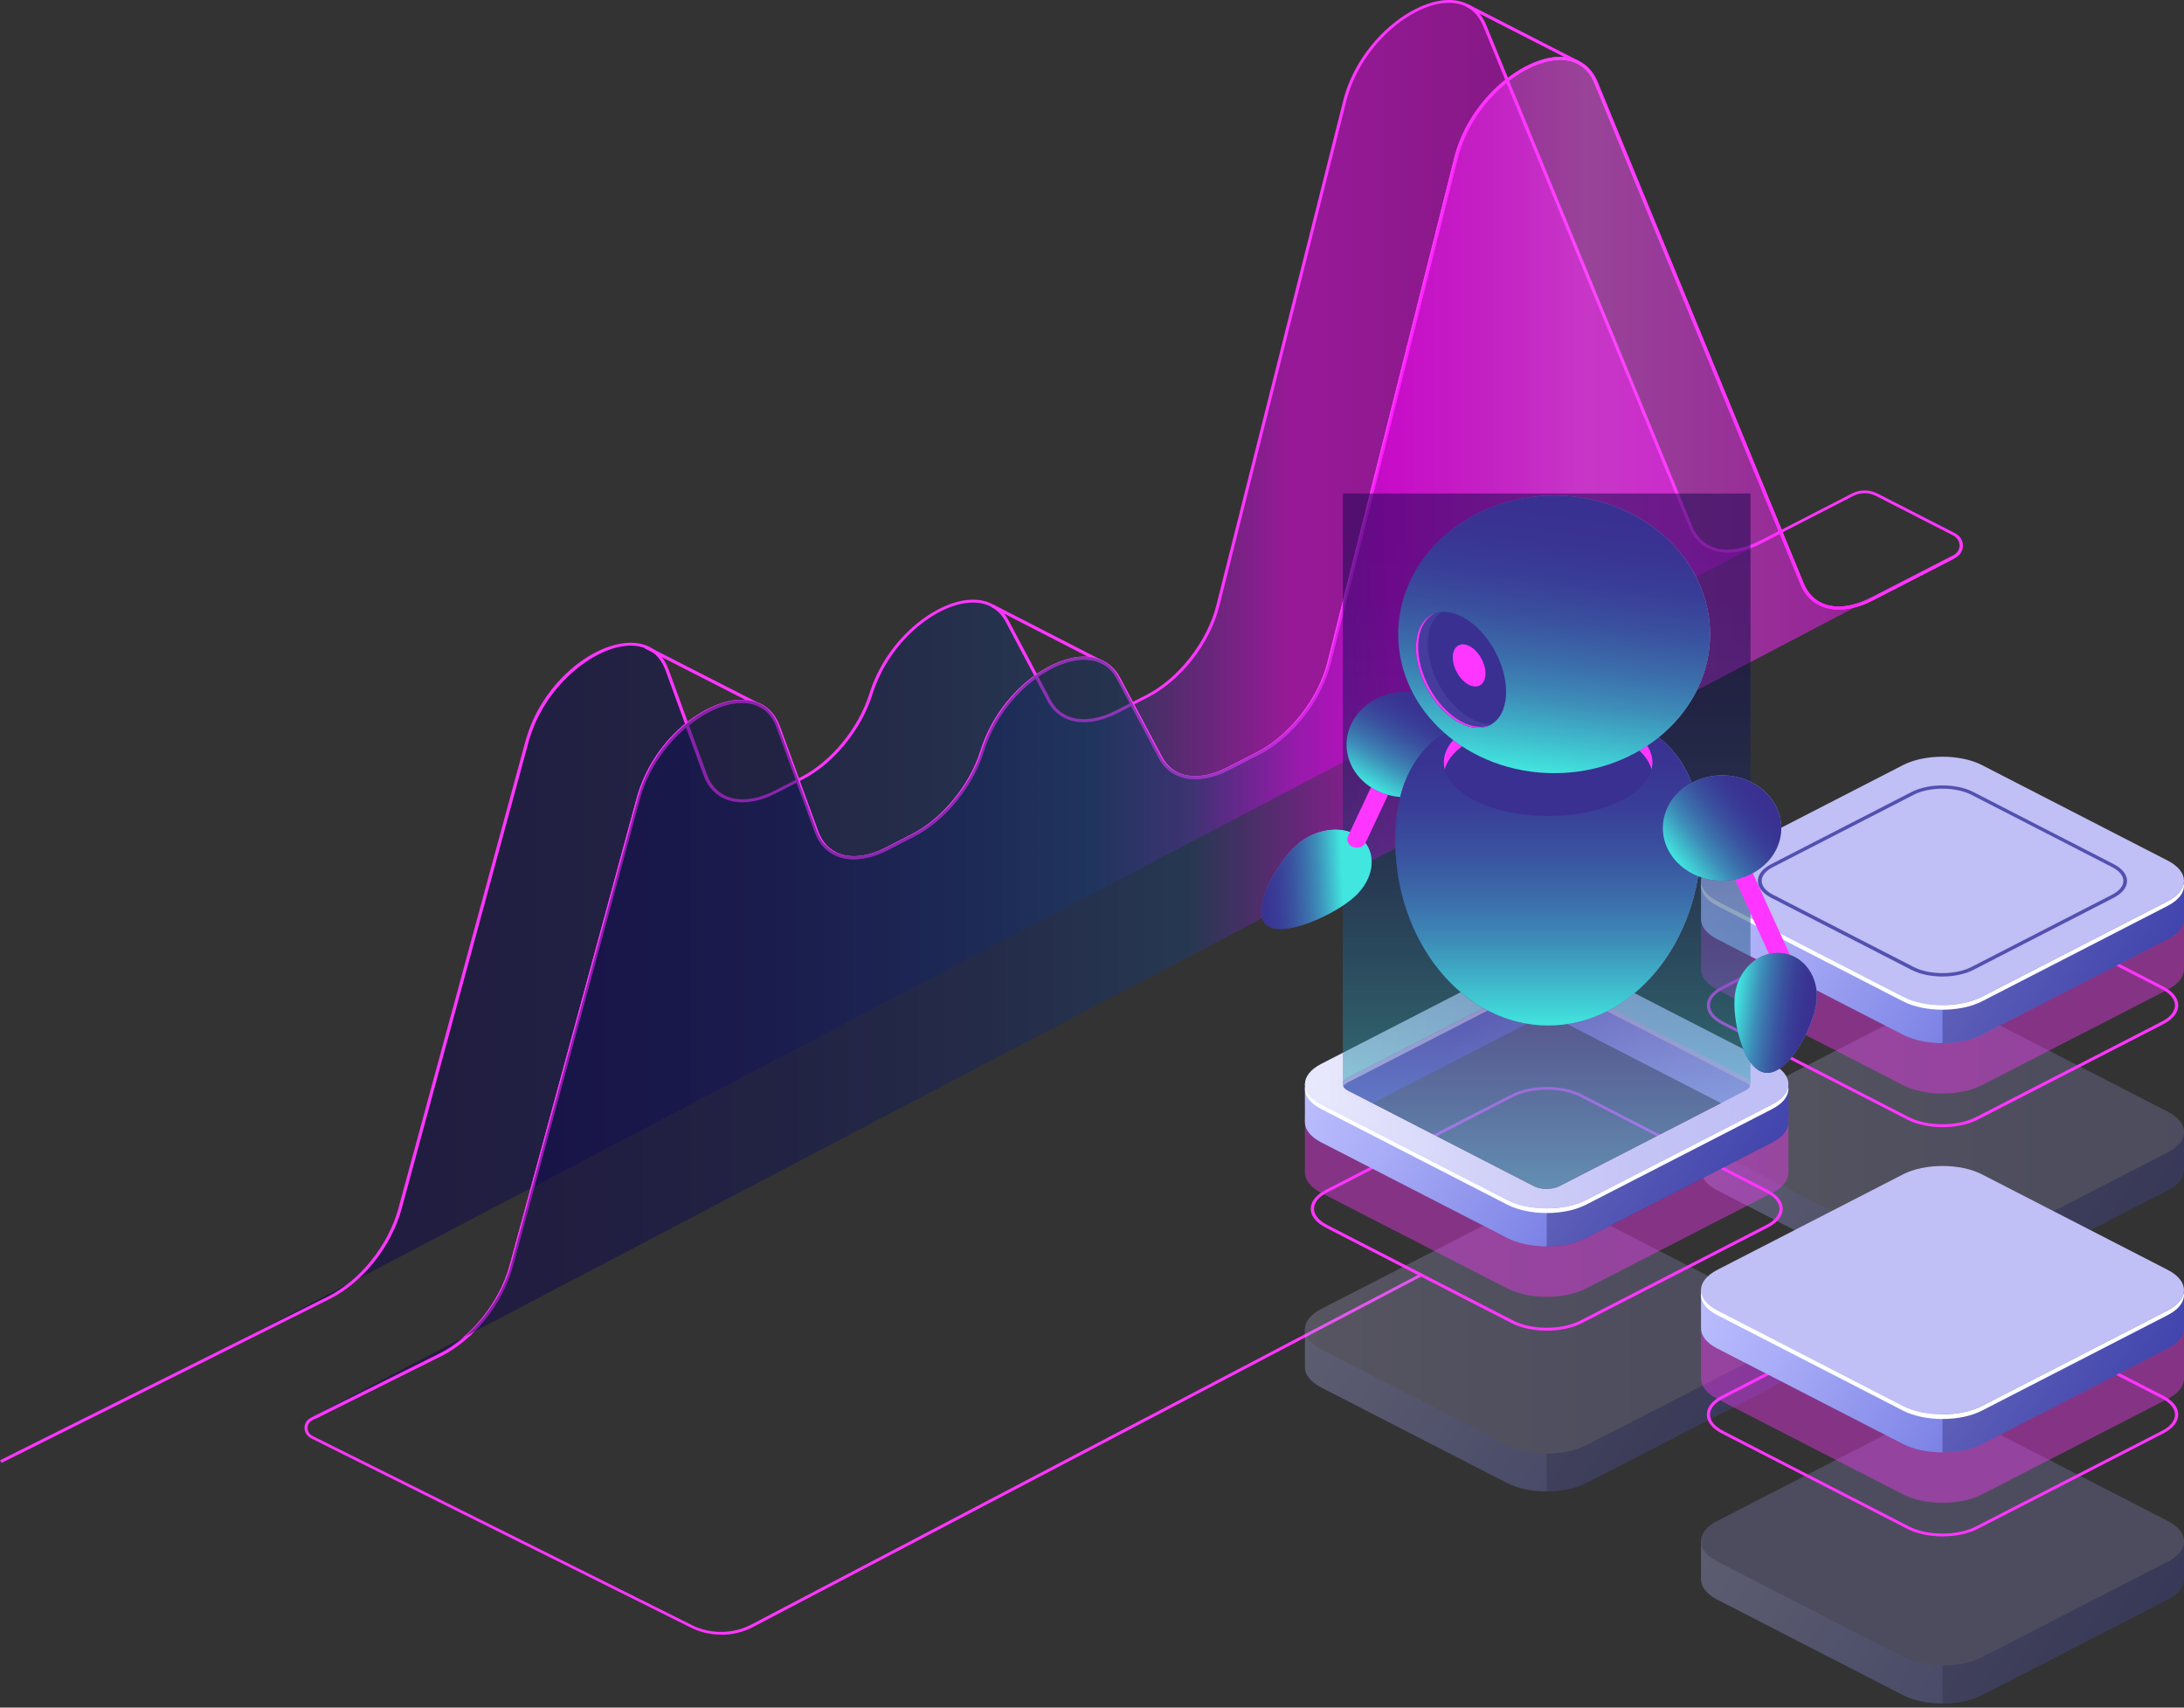 <svg xmlns="http://www.w3.org/2000/svg" width="165" height="129" viewBox="0 0 165 129" fill="none"><rect x="0" y="0" width="165" height="129" fill="#333333" stroke="none"/><g id="Group"><g id="&#xD8;&#xA3;&#xE2;&#x80;&#x98;&#xD8;&#xA3;&#xC2;&#xAB;&#xD8;&#xA3;&#xC2;&#xAE;&#xD8;&#xA3;&#xC2;&#xA9; 1"><g id="Group_2"><g id="Group_3" opacity="0.3"><path id="Vector" d="M164.996 88.35V85.519L164.118 85.084C163.871 86.423 162.105 87.302 160.629 87.485L150.574 92.72L146.186 94.133L132.18 87.7L132.506 87.531C131.307 87.035 130.666 85.894 130.014 84.855L129.074 85.356L128.511 85.496V88.397C128.511 88.954 128.921 89.506 129.741 89.927L143.774 97.142C145.419 97.984 148.089 97.984 149.734 97.142L163.766 89.927C164.576 89.511 164.985 88.968 164.996 88.42C164.996 88.397 164.996 88.374 164.996 88.346V88.35Z" fill="url(#paint0_linear_1_1844)"></path><path id="Vector_2" opacity="0.3" d="M160.629 87.485L150.574 92.72L146.754 93.946V97.773C147.831 97.773 148.914 97.563 149.734 97.142L163.766 89.927C164.576 89.511 164.985 88.968 164.996 88.42C164.996 88.397 164.996 88.374 164.996 88.346V85.515L164.192 85.117H164.108C163.834 86.432 162.09 87.297 160.623 87.48L160.629 87.485Z" fill="#0F054C"></path><path id="Vector_3" d="M143.774 94.264L129.741 87.049C128.096 86.203 128.096 84.832 129.741 83.985L143.774 76.77C145.419 75.928 148.089 75.928 149.734 76.77L163.766 83.985C165.411 84.832 165.411 86.203 163.766 87.049L149.734 94.264C148.089 95.106 145.419 95.106 143.774 94.264Z" fill="url(#paint1_linear_1_1844)"></path><g id="Group_4" opacity="0.3"><path id="Vector_4" d="M143.774 94.264L129.741 87.049C128.096 86.203 128.096 84.832 129.741 83.985L143.774 76.77C145.419 75.928 148.089 75.928 149.734 76.77L163.766 83.985C165.411 84.832 165.411 86.203 163.766 87.049L149.734 94.264C148.089 95.106 145.419 95.106 143.774 94.264Z" fill="#0F054C"></path></g></g><g id="Group_5"><path id="Vector_5" d="M146.754 85.15C145.797 85.15 144.835 84.963 144.11 84.588L130.077 77.374C129.347 76.999 128.948 76.494 128.948 75.951C128.948 75.409 129.347 74.903 130.077 74.529L144.11 67.314C145.571 66.565 147.941 66.565 149.403 67.314L163.435 74.529C164.166 74.903 164.565 75.409 164.565 75.951C164.565 76.494 164.166 76.999 163.435 77.374L149.403 84.588C148.672 84.963 147.715 85.15 146.759 85.15H146.754ZM144.231 84.397C145.624 85.108 147.884 85.112 149.276 84.397L163.309 77.182C163.961 76.85 164.318 76.41 164.318 75.951C164.318 75.493 163.961 75.053 163.309 74.716L149.276 67.501C147.884 66.785 145.624 66.785 144.231 67.501L130.198 74.716C129.547 75.048 129.189 75.488 129.189 75.951C129.189 76.415 129.547 76.85 130.198 77.186L144.231 84.401V84.397Z" fill="#FF36FF"></path><g id="Group_6"><path id="Vector_6" opacity="0.4" d="M164.996 73.181V68.905L164.118 68.47C163.871 69.808 162.105 70.687 160.629 70.87L150.574 76.106L146.186 77.519L132.18 71.085L132.506 70.917C131.307 70.421 130.666 69.279 130.014 68.24L129.074 68.741L128.511 68.881V73.233C128.511 73.79 128.921 74.342 129.741 74.763L143.774 81.978C145.419 82.82 148.089 82.824 149.734 81.978L163.766 74.763C164.576 74.346 164.985 73.804 164.996 73.256C164.996 73.233 164.996 73.209 164.996 73.181Z" fill="#FF36FF"></path><g id="Group_7"><path id="Vector_7" d="M164.996 69.377V66.547L164.118 66.112C163.871 67.45 162.105 68.329 160.629 68.512L150.574 73.748L146.186 75.16L132.18 68.727L132.506 68.559C131.307 68.063 130.666 66.921 130.014 65.882L129.074 66.383L128.511 66.523V69.424C128.511 69.981 128.921 70.533 129.741 70.954L143.774 78.169C145.419 79.011 148.089 79.016 149.734 78.169L163.766 70.954C164.576 70.538 164.985 69.995 164.996 69.448C164.996 69.424 164.996 69.401 164.996 69.373V69.377Z" fill="url(#paint2_linear_1_1844)"></path><path id="Vector_8" opacity="0.3" d="M160.629 68.512L150.574 73.748L146.754 74.973V78.801C147.831 78.801 148.914 78.59 149.734 78.169L163.766 70.954C164.576 70.538 164.985 69.995 164.996 69.448C164.996 69.424 164.996 69.401 164.996 69.373V66.542L164.192 66.144H164.108C163.834 67.459 162.09 68.325 160.623 68.507L160.629 68.512Z" fill="#0F054C"></path><path id="Vector_9" d="M143.774 75.291L129.741 68.077C128.096 67.23 128.096 65.859 129.741 65.012L143.774 57.797C145.419 56.955 148.089 56.955 149.734 57.797L163.766 65.012C165.411 65.854 165.411 67.23 163.766 68.077L149.734 75.291C148.089 76.138 145.419 76.138 143.774 75.291Z" fill="url(#paint3_linear_1_1844)"></path><path id="Vector_10" d="M146.754 73.771C145.913 73.771 145.067 73.607 144.426 73.275L133.809 67.819C133.163 67.487 132.805 67.038 132.805 66.551C132.805 66.065 133.163 65.615 133.809 65.283L144.426 59.828C145.708 59.168 147.794 59.168 149.077 59.828L159.693 65.283C160.34 65.615 160.697 66.065 160.697 66.551C160.697 67.038 160.34 67.487 159.693 67.819L149.077 73.275C148.436 73.602 147.595 73.771 146.754 73.771ZM146.754 59.58C145.965 59.58 145.172 59.734 144.573 60.043L133.956 65.499C133.399 65.784 133.094 66.158 133.094 66.547C133.094 66.935 133.399 67.309 133.956 67.595L144.573 73.05C145.776 73.668 147.737 73.668 148.94 73.05L159.557 67.595C160.114 67.309 160.419 66.935 160.419 66.547C160.419 66.158 160.114 65.784 159.557 65.499L148.94 60.043C148.336 59.734 147.547 59.58 146.754 59.58Z" fill="#5351AF"></path><path id="Vector_11" d="M163.766 68.081L149.734 75.296C148.088 76.143 145.419 76.143 143.774 75.296L129.741 68.081C129.005 67.702 128.601 67.22 128.522 66.725C128.427 67.337 128.832 67.964 129.741 68.432L143.774 75.647C145.419 76.489 148.088 76.489 149.734 75.647L163.766 68.432C164.675 67.964 165.08 67.337 164.985 66.725C164.907 67.22 164.502 67.702 163.766 68.081Z" fill="white"></path></g></g></g></g><g id="Group_8"><path id="Vector_12" style="mix-blend-mode:lighten" opacity="0.5" d="M140.873 36.911L133 40.958C130.635 42.175 128.527 41.721 127.749 39.821L112.172 1.946C110.395 -2.382 103.127 1.529 101.587 7.64L92 45.763C91.301 48.547 89.131 51.326 86.671 52.594L84.38 53.773C82.156 54.915 80.144 54.587 79.266 52.936L76.091 46.952C74.126 43.241 67.572 46.741 65.785 52.454C64.96 55.088 62.895 57.61 60.593 58.794L58.59 59.823C56.162 61.068 54.018 60.558 53.287 58.555L50.397 50.648C48.767 46.184 41.478 49.899 39.806 56.047L30.21 91.34C29.458 94.115 27.277 96.838 24.838 98.054L13.759 103.575L140.873 36.911Z" fill="url(#paint4_linear_1_1844)"></path><g id="Group_9"><path id="Vector_13" d="M23.803 107.192L23.672 106.986L33.184 102.247C35.607 101.039 37.741 98.373 38.492 95.612L48.089 60.319C49.267 55.982 53.087 52.964 55.91 52.866C57.371 52.81 58.432 53.544 58.932 54.91L61.822 62.818C62.132 63.665 62.705 64.249 63.488 64.516C64.45 64.844 65.675 64.666 66.931 64.02L68.933 62.991C71.193 61.831 73.259 59.309 74.068 56.721C75.361 52.585 78.987 49.81 81.599 49.614C82.955 49.516 84.022 50.077 84.621 51.2L87.796 57.184C88.153 57.858 88.721 58.317 89.43 58.518C90.361 58.775 91.533 58.583 92.72 57.97L95.012 56.791C97.424 55.551 99.595 52.772 100.283 50.035L109.87 11.912C110.947 7.63 114.826 4.463 117.632 4.299C119.083 4.22 120.165 4.893 120.707 6.203L136.279 44.084C136.605 44.874 137.178 45.422 137.94 45.67C138.891 45.978 140.1 45.796 141.34 45.16L147.484 42.001L147.616 42.207L141.472 45.365C140.163 46.039 138.875 46.226 137.845 45.894C137.01 45.623 136.379 45.029 136.027 44.168L120.454 6.288C119.95 5.066 118.988 4.467 117.648 4.538C114.936 4.697 111.178 7.785 110.127 11.968L100.541 50.091C99.826 52.931 97.661 55.706 95.148 56.997L92.857 58.176C91.601 58.822 90.361 59.023 89.357 58.742C88.568 58.523 87.948 58.022 87.559 57.287L84.385 51.303C83.833 50.26 82.882 49.764 81.626 49.853C79.098 50.044 75.587 52.749 74.326 56.791C73.5 59.435 71.388 62.013 69.07 63.201L67.067 64.231C65.738 64.914 64.429 65.096 63.394 64.745C62.537 64.451 61.906 63.814 61.57 62.897L58.679 54.99C58.212 53.713 57.255 53.053 55.915 53.109C53.24 53.203 49.472 56.211 48.342 60.385L38.745 95.677C37.977 98.499 35.791 101.227 33.305 102.462L23.792 107.201L23.803 107.192Z" fill="#FF36FF"></path><path id="Vector_14" d="M110.876 0.301L110.745 0.504L119.22 4.84L119.351 4.638L110.876 0.301Z" fill="#FF36FF"></path><path id="Vector_15" d="M83.465 50.264L74.893 45.861L75.024 45.66L83.602 50.063L83.465 50.264Z" fill="#FF36FF"></path><path id="Vector_16" d="M48.813 48.767L48.682 48.97L57.621 53.537L57.752 53.334L48.813 48.767Z" fill="#FF36FF"></path><path id="Vector_17" d="M54.496 123.489C53.697 123.489 52.893 123.311 52.173 122.946L23.535 108.671C23.204 108.507 23.004 108.203 23.004 107.866C23.004 107.529 23.204 107.225 23.535 107.061L33.19 102.247C35.618 101.035 37.751 98.368 38.503 95.603L48.1 60.31C48.736 57.961 50.15 56.001 51.752 54.681L50.286 50.662C49.818 49.38 48.851 48.734 47.516 48.776C44.841 48.87 41.068 51.879 39.932 56.057L30.336 91.35C29.568 94.166 27.387 96.894 24.901 98.134L0.121 110.509L0 110.318L24.78 97.947C27.209 96.735 29.342 94.068 30.094 91.303L39.691 56.01C40.868 51.673 44.684 48.659 47.506 48.561C48.962 48.505 50.023 49.235 50.523 50.601L51.957 54.527C53.266 53.507 54.685 52.908 55.915 52.866C57.365 52.814 58.432 53.539 58.932 54.906L60.351 58.789L60.54 58.691C62.8 57.531 64.865 55.004 65.675 52.417C66.968 48.285 70.589 45.511 73.201 45.314C74.557 45.216 75.618 45.773 76.212 46.895L78.341 50.915C79.45 50.147 80.606 49.694 81.61 49.619C82.95 49.516 84.027 50.077 84.621 51.2L85.588 53.025L86.618 52.496C89.036 51.256 91.201 48.477 91.89 45.735L101.476 7.612C102.548 3.335 106.422 0.172 109.228 0.008C110.663 -0.085 111.751 0.598 112.292 1.908L113.927 5.885C115.167 4.945 116.492 4.379 117.637 4.313C119.067 4.229 120.165 4.903 120.701 6.213L134.597 40.017L139.921 37.28C140.51 36.976 141.24 36.976 141.834 37.28L147.679 40.27C148.068 40.467 148.299 40.822 148.299 41.22C148.299 41.618 148.068 41.973 147.684 42.17L141.477 45.361C140.168 46.035 138.881 46.222 137.861 45.889C137.025 45.618 136.4 45.024 136.048 44.168L134.471 40.336L133.068 41.056C131.759 41.73 130.477 41.917 129.452 41.585C128.622 41.314 127.991 40.719 127.639 39.863L113.811 6.255C112.166 7.588 110.71 9.605 110.116 11.968L100.53 50.091C99.815 52.926 97.65 55.701 95.138 56.992L92.846 58.172C91.596 58.817 90.35 59.018 89.351 58.738C88.568 58.518 87.948 58.017 87.559 57.287L85.468 53.343L84.437 53.872C83.186 54.513 81.941 54.714 80.942 54.438C80.159 54.218 79.539 53.717 79.15 52.987L78.236 51.266C76.585 52.477 75.056 54.4 74.305 56.787C73.479 59.43 71.367 62.004 69.054 63.192L67.052 64.221C65.722 64.904 64.419 65.087 63.389 64.736C62.532 64.446 61.906 63.805 61.57 62.892L60.193 59.126L58.643 59.922C57.313 60.605 56.01 60.787 54.979 60.436C54.123 60.146 53.497 59.505 53.161 58.593L51.831 54.953C50.291 56.253 48.93 58.148 48.326 60.38L38.729 95.673C37.962 98.489 35.781 101.217 33.295 102.452L23.64 107.267C23.388 107.393 23.235 107.623 23.235 107.88C23.235 108.137 23.388 108.367 23.64 108.493L52.278 122.768C53.676 123.47 55.395 123.451 56.772 122.721L107.284 96.23L107.41 96.417L56.898 122.908C56.157 123.301 55.316 123.498 54.48 123.498L54.496 123.489ZM60.424 59.004L61.817 62.818C62.127 63.665 62.705 64.254 63.488 64.521C64.45 64.848 65.68 64.675 66.941 64.02L68.944 62.991C71.204 61.826 73.269 59.304 74.079 56.716C74.846 54.265 76.428 52.29 78.141 51.05L75.986 46.984C75.429 45.936 74.478 45.436 73.216 45.529C70.683 45.721 67.172 48.43 65.906 52.473C65.081 55.116 62.968 57.69 60.656 58.878L60.419 59L60.424 59.004ZM52.047 54.779L53.413 58.518C53.723 59.365 54.301 59.954 55.084 60.221C56.046 60.553 57.271 60.371 58.538 59.725L60.13 58.906L58.695 54.981C58.227 53.699 57.271 53.062 55.925 53.095C54.738 53.137 53.34 53.75 52.047 54.784V54.779ZM85.688 53.221L87.79 57.184C88.148 57.858 88.716 58.321 89.43 58.523C90.366 58.785 91.538 58.588 92.725 57.975L95.017 56.796C97.435 55.556 99.6 52.772 100.288 50.035L109.875 11.912C110.49 9.474 112.009 7.396 113.722 6.03L112.056 1.974C111.551 0.748 110.584 0.144 109.239 0.219C106.522 0.378 102.759 3.471 101.707 7.654L92.121 45.777C91.406 48.617 89.241 51.387 86.729 52.679L85.683 53.217L85.688 53.221ZM78.441 51.111L79.376 52.88C79.734 53.553 80.301 54.017 81.016 54.218C81.951 54.48 83.123 54.283 84.311 53.67L85.362 53.132L84.385 51.294C83.828 50.246 82.876 49.74 81.615 49.839C80.638 49.913 79.518 50.362 78.43 51.116L78.441 51.111ZM134.676 40.214L136.263 44.084C136.589 44.879 137.167 45.426 137.929 45.674C138.886 45.983 140.095 45.801 141.34 45.16L147.547 41.969C147.857 41.809 148.041 41.524 148.041 41.206C148.041 40.888 147.857 40.602 147.547 40.443L141.703 37.453C141.188 37.191 140.552 37.191 140.037 37.453L134.676 40.209V40.214ZM114.011 6.096L127.86 39.784C128.185 40.579 128.764 41.126 129.526 41.374C130.482 41.683 131.691 41.501 132.937 40.86L134.377 40.12L120.465 6.283C119.96 5.057 118.978 4.449 117.648 4.528C116.523 4.594 115.225 5.16 114.011 6.096Z" fill="#FF36FF"></path></g><path id="Vector_18" style="mix-blend-mode:lighten" opacity="0.5" d="M147.547 41.992L141.403 45.15C139.038 46.367 136.931 45.913 136.153 44.013L120.58 6.138C118.804 1.81 111.535 5.721 109.996 11.832L100.409 49.955C99.71 52.739 97.54 55.519 95.08 56.787L92.789 57.966C90.565 59.107 88.552 58.78 87.675 57.128L84.5 51.144C82.535 47.434 75.981 50.933 74.194 56.646C73.369 59.28 71.303 61.802 69.001 62.986L66.999 64.016C64.571 65.26 62.427 64.75 61.696 62.748L58.806 54.84C57.176 50.377 49.887 54.092 48.215 60.24L38.618 95.532C37.867 98.307 35.686 101.03 33.247 102.247L22.168 107.768L147.547 41.992Z" fill="url(#paint5_linear_1_1844)"></path></g><g id="Group_10"><g id="Group_11" opacity="0.3"><path id="Vector_19" d="M135.118 103.248V100.412L134.235 99.977C133.988 101.315 132.217 102.195 130.74 102.378L120.675 107.618L116.281 109.031L102.259 102.588L102.585 102.42C101.387 101.919 100.74 100.782 100.094 99.739L99.148 100.239L98.586 100.38V103.285C98.586 103.842 98.996 104.394 99.821 104.82L113.869 112.039C115.514 112.886 118.189 112.886 119.834 112.039L133.883 104.82C134.692 104.403 135.102 103.861 135.118 103.313C135.118 103.29 135.118 103.267 135.118 103.238V103.248Z" fill="url(#paint6_linear_1_1844)"></path><path id="Vector_20" opacity="0.3" d="M130.745 102.382L120.68 107.623L116.854 108.853V112.685C117.937 112.685 119.014 112.475 119.839 112.049L133.888 104.829C134.697 104.413 135.107 103.87 135.123 103.323C135.123 103.299 135.123 103.276 135.123 103.248V100.412L134.319 100.015H134.235C133.961 101.33 132.211 102.2 130.75 102.378L130.745 102.382Z" fill="#0F054C"></path><path id="Vector_21" d="M113.869 109.171L99.821 101.952C98.176 101.105 98.176 99.729 99.821 98.887L113.869 91.668C115.514 90.821 118.189 90.821 119.834 91.668L133.883 98.887C135.528 99.734 135.528 101.11 133.883 101.952L119.834 109.171C118.189 110.018 115.514 110.018 113.869 109.171Z" fill="url(#paint7_linear_1_1844)"></path><g id="Group_12" opacity="0.3"><path id="Vector_22" d="M113.869 109.171L99.821 101.952C98.176 101.105 98.176 99.729 99.821 98.887L113.869 91.668C115.514 90.821 118.189 90.821 119.834 91.668L133.883 98.887C135.528 99.734 135.528 101.11 133.883 101.952L119.834 109.171C118.189 110.018 115.514 110.018 113.869 109.171Z" fill="#0F054C"></path></g></g><g id="Group_13"><g id="Group_14"><path id="Vector_23" d="M116.854 100.52C115.898 100.52 114.936 100.333 114.205 99.959L100.157 92.739C99.427 92.365 99.027 91.859 99.027 91.317C99.027 90.774 99.427 90.269 100.157 89.894L114.205 82.675C115.666 81.926 118.042 81.926 119.503 82.675L133.551 89.894C134.282 90.269 134.681 90.774 134.681 91.317C134.681 91.859 134.282 92.365 133.551 92.739L119.503 99.959C118.773 100.333 117.816 100.52 116.854 100.52ZM114.332 99.767C115.724 100.483 117.989 100.483 119.382 99.767L133.431 92.547C134.082 92.215 134.44 91.775 134.44 91.312C134.44 90.849 134.082 90.414 133.431 90.077L119.382 82.857C117.989 82.141 115.724 82.141 114.332 82.857L100.283 90.077C99.632 90.409 99.274 90.849 99.274 91.312C99.274 91.775 99.632 92.21 100.283 92.547L114.332 99.767Z" fill="#FF36FF"></path><g id="Group_15"><path id="Vector_24" opacity="0.4" d="M135.118 88.537V84.256L134.235 83.821C133.988 85.159 132.217 86.039 130.74 86.221L120.675 91.462L116.281 92.875L102.259 86.432L102.585 86.263C101.387 85.763 100.74 84.626 100.094 83.582L99.148 84.083L98.586 84.224V88.58C98.586 89.136 98.996 89.689 99.821 90.114L113.869 97.334C115.514 98.181 118.189 98.181 119.834 97.334L133.883 90.114C134.692 89.698 135.102 89.155 135.118 88.608C135.118 88.584 135.118 88.561 135.118 88.533V88.537Z" fill="#FF36FF"></path><g id="Group_16"><g id="Group_17"><path id="Vector_25" d="M135.118 84.729V81.893L134.235 81.458C133.988 82.796 132.217 83.676 130.74 83.859L120.675 89.099L116.281 90.512L102.259 84.069L102.585 83.901C101.387 83.4 100.74 82.263 100.094 81.22L99.148 81.72L98.586 81.861V84.766C98.586 85.323 98.996 85.875 99.821 86.301L113.869 93.52C115.514 94.367 118.189 94.367 119.834 93.52L133.883 86.301C134.692 85.885 135.102 85.342 135.118 84.794C135.118 84.771 135.118 84.748 135.118 84.719V84.729Z" fill="url(#paint8_linear_1_1844)"></path><path id="Vector_26" opacity="0.3" d="M130.745 83.863L120.68 89.104L116.854 90.334V94.166C117.937 94.166 119.014 93.956 119.839 93.53L133.888 86.31C134.697 85.894 135.107 85.351 135.123 84.804C135.123 84.78 135.123 84.757 135.123 84.729V81.894L134.319 81.496H134.235C133.961 82.811 132.211 83.681 130.75 83.859L130.745 83.863Z" fill="#0F054C"></path><path id="Vector_27" d="M102.585 83.905L115.898 77.06C116.423 76.789 117.28 76.789 117.811 77.06L130.892 83.784L130.745 83.859C132.222 83.676 133.993 82.796 134.24 81.458L119.561 74.187L115.288 73.181L111.809 75.001L100.094 81.224C100.74 82.263 101.387 83.405 102.585 83.905Z" fill="url(#paint9_linear_1_1844)"></path><path id="Vector_28" opacity="0.3" d="M116.854 73.556L115.288 73.186L111.809 75.006L100.094 81.229C100.74 82.268 101.387 83.409 102.585 83.91L115.898 77.065C116.16 76.929 116.507 76.864 116.854 76.864V73.56V73.556Z" fill="#0F054C"></path><path id="Vector_29" d="M113.869 90.652L99.821 83.433C98.176 82.586 98.176 81.21 99.821 80.368L113.869 73.149C115.514 72.302 118.189 72.302 119.834 73.149L133.883 80.368C135.528 81.215 135.528 82.591 133.883 83.433L119.834 90.652C118.189 91.499 115.514 91.499 113.869 90.652ZM117.806 74.187C117.28 73.916 116.423 73.916 115.893 74.187L101.844 81.407C101.319 81.678 101.319 82.118 101.844 82.389L115.893 89.609C116.418 89.88 117.275 89.88 117.806 89.609L131.854 82.389C132.379 82.118 132.379 81.678 131.854 81.407L117.806 74.187Z" fill="url(#paint10_linear_1_1844)"></path><g id="Group_18"><path id="Vector_30" d="M131.854 81.407L117.806 74.187C117.28 73.916 116.423 73.916 115.893 74.187L101.844 81.407C101.492 81.589 101.376 81.842 101.492 82.076C101.55 81.959 101.666 81.851 101.844 81.762L115.893 74.543C116.418 74.272 117.275 74.272 117.806 74.543L131.854 81.762C132.027 81.851 132.143 81.964 132.206 82.076C132.322 81.847 132.206 81.589 131.854 81.407Z" fill="white"></path><path id="Vector_31" d="M133.882 83.433L119.834 90.652C118.189 91.499 115.514 91.499 113.869 90.652L99.82 83.433C99.085 83.054 98.68 82.572 98.601 82.076C98.507 82.689 98.911 83.32 99.82 83.784L113.869 91.003C115.514 91.85 118.189 91.85 119.834 91.003L133.882 83.784C134.792 83.316 135.196 82.684 135.102 82.076C135.023 82.572 134.618 83.054 133.882 83.433Z" fill="white"></path></g><path id="Vector_32" d="M114.263 90.447L100.215 83.227C98.791 82.493 98.791 81.299 100.215 80.57L114.263 73.35C115.688 72.615 118.011 72.615 119.435 73.35L133.483 80.57C134.907 81.304 134.907 82.497 133.483 83.227L119.435 90.447C118.011 91.181 115.688 91.181 114.263 90.447ZM118.2 73.982C117.453 73.598 116.239 73.598 115.498 73.982L101.45 81.201C100.704 81.585 100.704 82.207 101.45 82.591L115.498 89.81C116.245 90.194 117.459 90.194 118.205 89.81L132.253 82.591C133 82.207 133 81.585 132.253 81.201L118.205 73.982H118.2Z" fill="url(#paint11_linear_1_1844)"></path></g><path id="Vector_33" opacity="0.4" d="M117.805 74.187C117.28 73.916 116.423 73.916 115.892 74.187L101.844 81.407C101.318 81.678 101.318 82.118 101.844 82.389L115.892 89.609C116.418 89.88 117.275 89.88 117.805 89.609L131.854 82.389C132.379 82.118 132.379 81.678 131.854 81.407L117.805 74.187Z" fill="#FF36FF"></path></g></g></g><path id="Vector_34" style="mix-blend-mode:lighten" opacity="0.5" d="M132.248 81.889V37.28H101.45V81.889C101.45 82.071 101.576 82.254 101.844 82.389L115.892 89.609C116.418 89.88 117.275 89.88 117.805 89.609L131.854 82.389C132.122 82.254 132.253 82.071 132.248 81.889Z" fill="url(#paint12_linear_1_1844)"></path></g></g><g id="Group_19"><path id="Vector_35" d="M102.338 67.74C100.84 69.101 96.899 70.921 95.674 69.855C94.449 68.788 96.415 65.241 97.913 63.88C99.411 62.518 101.613 62.279 102.837 63.346C104.062 64.413 103.836 66.378 102.338 67.74Z" fill="url(#paint13_radial_1_1844)"></path><path id="Vector_36" style="mix-blend-mode:lighten" d="M102.338 67.74C100.84 69.101 96.899 70.921 95.674 69.855C94.449 68.788 96.415 65.241 97.913 63.88C99.411 62.518 101.613 62.279 102.837 63.346C104.062 64.413 103.836 66.378 102.338 67.74Z" fill="url(#paint14_linear_1_1844)"></path><path id="Vector_37" d="M102.512 64.043C102.417 64.043 102.328 64.029 102.233 63.992C101.865 63.856 101.692 63.482 101.849 63.154L104.073 58.424C104.225 58.097 104.645 57.942 105.013 58.083C105.381 58.218 105.555 58.593 105.397 58.92L103.174 63.651C103.058 63.898 102.79 64.043 102.512 64.043Z" fill="#FF36FF"></path><path id="Vector_38" d="M130.768 62.322L129.433 62.803L134.042 72.943L135.377 72.462L130.768 62.322Z" fill="#FF36FF"></path><g id="Group_20"><path id="Vector_39" d="M110.595 57.02C110.116 59.178 107.762 60.581 105.339 60.151C102.916 59.725 101.339 57.629 101.823 55.472C102.301 53.315 104.656 51.911 107.079 52.342C109.501 52.767 111.078 54.864 110.595 57.02Z" fill="url(#paint15_radial_1_1844)"></path><g id="Group_21" style="mix-blend-mode:lighten"><path id="Vector_40" d="M108.608 52.889C110.689 54.068 111.304 56.529 109.98 58.387C108.655 60.239 105.891 60.787 103.804 59.608C101.723 58.429 101.108 55.968 102.433 54.11C103.757 52.257 106.522 51.71 108.608 52.889Z" fill="url(#paint16_linear_1_1844)"></path></g><path id="Vector_41" d="M128.506 63.477C128.506 71.207 123.334 77.472 116.959 77.472C110.584 77.472 105.413 71.207 105.413 63.477C105.413 55.748 110.584 53.432 116.959 53.432C123.334 53.432 128.506 55.748 128.506 63.477Z" fill="url(#paint17_radial_1_1844)"></path><g id="Group_22" style="mix-blend-mode:lighten"><path id="Vector_42" d="M128.506 63.477C128.506 71.207 123.334 77.472 116.959 77.472C110.584 77.472 105.413 71.207 105.413 63.477C105.413 55.748 110.584 53.432 116.959 53.432C123.334 53.432 128.506 55.748 128.506 63.477Z" fill="url(#paint18_linear_1_1844)"></path></g><path id="Vector_43" d="M122.536 60.455C119.456 62.036 114.468 62.036 111.394 60.455C108.314 58.873 108.314 56.309 111.394 54.728C114.473 53.146 119.461 53.146 122.536 54.728C125.615 56.309 125.615 58.873 122.536 60.455Z" fill="#393091"></path><path id="Vector_44" d="M111.388 55.804C114.468 54.222 119.456 54.222 122.53 55.804C123.802 56.459 124.548 57.278 124.769 58.129C125.085 56.922 124.338 55.654 122.53 54.728C119.45 53.146 114.463 53.146 111.388 54.728C109.58 55.654 108.839 56.922 109.149 58.129C109.37 57.278 110.116 56.459 111.388 55.804Z" fill="#FF36FF"></path><path id="Vector_45" d="M113.522 42.624C113.522 44.509 112.035 46.806 110.201 47.747C108.366 48.692 106.879 47.925 106.879 46.039C106.879 44.154 108.366 41.856 110.201 40.916C112.035 39.971 113.522 40.738 113.522 42.624Z" fill="#BCBEFF"></path><path id="Vector_46" d="M117.417 58.405C123.921 58.405 129.194 53.711 129.194 47.92C129.194 42.129 123.921 37.435 117.417 37.435C110.912 37.435 105.639 42.129 105.639 47.92C105.639 53.711 110.912 58.405 117.417 58.405Z" fill="url(#paint19_radial_1_1844)"></path><g id="Group_23" style="mix-blend-mode:lighten"><path id="Vector_47" d="M117.417 58.405C123.921 58.405 129.194 53.711 129.194 47.92C129.194 42.129 123.921 37.435 117.417 37.435C110.912 37.435 105.639 42.129 105.639 47.92C105.639 53.711 110.912 58.405 117.417 58.405Z" fill="url(#paint20_linear_1_1844)"></path></g><g id="Group_24"><path id="Vector_48" d="M113.743 52.889C113.443 54.953 111.693 55.598 109.838 54.335C107.983 53.072 106.721 50.377 107.021 48.313C107.321 46.25 109.071 45.604 110.926 46.867C112.781 48.131 114.042 50.826 113.743 52.889Z" fill="#393091"></path><path id="Vector_49" d="M112.214 51.102C112.103 51.85 111.467 52.084 110.794 51.626C110.122 51.167 109.665 50.189 109.77 49.436C109.88 48.688 110.516 48.453 111.189 48.912C111.861 49.371 112.319 50.349 112.214 51.102Z" fill="#FF36FF"></path><path id="Vector_50" d="M110.731 54.035C108.876 52.772 107.615 50.077 107.914 48.014C108.035 47.172 108.398 46.568 108.913 46.231C107.941 46.311 107.21 47.045 107.021 48.313C106.721 50.377 107.983 53.072 109.838 54.335C110.936 55.084 111.998 55.158 112.744 54.672C112.14 54.723 111.441 54.522 110.731 54.035Z" fill="#453C9E"></path><path id="Vector_51" d="M110.001 54.265C108.146 53.002 106.884 50.306 107.184 48.243C107.326 47.289 107.773 46.638 108.398 46.339C107.688 46.601 107.173 47.275 107.021 48.309C106.721 50.372 107.983 53.067 109.838 54.33C110.837 55.009 111.798 55.135 112.524 54.789C111.819 55.046 110.921 54.896 109.996 54.265H110.001Z" fill="#FF36FF"></path></g><path id="Vector_52" d="M134.487 63.328C134.009 65.485 131.654 66.888 129.231 66.458C126.808 66.032 125.232 63.936 125.715 61.779C126.193 59.622 128.548 58.218 130.971 58.649C133.394 59.075 134.97 61.171 134.487 63.328Z" fill="url(#paint21_radial_1_1844)"></path><g id="Group_25" style="mix-blend-mode:lighten"><path id="Vector_53" d="M134.487 63.328C134.009 65.485 131.654 66.888 129.231 66.458C126.808 66.032 125.232 63.936 125.715 61.779C126.193 59.622 128.548 58.218 130.971 58.649C133.394 59.075 134.97 61.171 134.487 63.328Z" fill="url(#paint22_linear_1_1844)"></path></g></g><path id="Vector_54" d="M137.23 75.745C136.978 77.636 135.102 81.22 133.399 81.042C131.701 80.859 130.824 76.985 131.076 75.095C131.328 73.205 132.91 71.815 134.613 71.998C136.311 72.18 137.483 73.86 137.23 75.75V75.745Z" fill="url(#paint23_radial_1_1844)"></path><path id="Vector_55" style="mix-blend-mode:lighten" d="M137.23 75.745C136.978 77.636 135.102 81.22 133.399 81.042C131.701 80.859 130.824 76.985 131.076 75.095C131.328 73.205 132.91 71.815 134.613 71.998C136.311 72.18 137.483 73.86 137.23 75.75V75.745Z" fill="url(#paint24_linear_1_1844)"></path></g><g id="Group_26"><g id="Group_27" opacity="0.3"><path id="Vector_56" d="M164.996 119.268V116.438L164.118 116.002C163.871 117.341 162.105 118.22 160.629 118.403L150.574 123.638L146.186 125.051L132.18 118.618L132.506 118.449C131.307 117.953 130.666 116.812 130.014 115.773L129.074 116.274L128.511 116.414V119.315C128.511 119.872 128.921 120.424 129.741 120.845L143.774 128.06C145.419 128.902 148.089 128.902 149.734 128.06L163.766 120.845C164.576 120.429 164.985 119.886 164.996 119.338C164.996 119.315 164.996 119.292 164.996 119.264V119.268Z" fill="url(#paint25_linear_1_1844)"></path><path id="Vector_57" opacity="0.3" d="M160.629 118.403L150.574 123.638L146.754 124.864V128.691C147.831 128.691 148.914 128.481 149.734 128.06L163.766 120.845C164.576 120.429 164.985 119.886 164.996 119.338C164.996 119.315 164.996 119.292 164.996 119.264V116.433L164.192 116.035H164.108C163.834 117.35 162.09 118.215 160.623 118.398L160.629 118.403Z" fill="#0F054C"></path><path id="Vector_58" d="M143.774 125.182L129.741 117.967C128.096 117.121 128.096 115.75 129.741 114.903L143.774 107.688C145.419 106.846 148.089 106.846 149.734 107.688L163.766 114.903C165.411 115.745 165.411 117.121 163.766 117.967L149.734 125.182C148.089 126.025 145.419 126.025 143.774 125.182Z" fill="url(#paint26_linear_1_1844)"></path><g id="Group_28" opacity="0.3"><path id="Vector_59" d="M143.774 125.182L129.741 117.967C128.096 117.121 128.096 115.75 129.741 114.903L143.774 107.688C145.419 106.846 148.089 106.846 149.734 107.688L163.766 114.903C165.411 115.745 165.411 117.121 163.766 117.967L149.734 125.182C148.089 126.025 145.419 126.025 143.774 125.182Z" fill="#0F054C"></path></g></g><g id="Group_29"><path id="Vector_60" d="M146.754 116.063C145.797 116.063 144.835 115.876 144.11 115.502L130.077 108.287C129.347 107.913 128.948 107.407 128.948 106.865C128.948 106.322 129.347 105.816 130.077 105.442L144.11 98.227C145.571 97.479 147.941 97.479 149.403 98.227L163.435 105.442C164.166 105.816 164.565 106.322 164.565 106.865C164.565 107.407 164.166 107.913 163.435 108.287L149.403 115.502C148.672 115.876 147.715 116.063 146.759 116.063H146.754ZM146.754 97.886C145.839 97.886 144.925 98.064 144.231 98.419L130.198 105.634C129.547 105.966 129.189 106.406 129.189 106.869C129.189 107.332 129.547 107.768 130.198 108.104L144.231 115.319C145.624 116.035 147.884 116.035 149.276 115.319L163.309 108.104C163.961 107.772 164.318 107.332 164.318 106.869C164.318 106.406 163.961 105.971 163.309 105.634L149.276 98.419C148.583 98.064 147.668 97.886 146.754 97.886Z" fill="#FF36FF"></path><g id="Group_30"><path id="Vector_61" opacity="0.4" d="M164.996 104.099V99.823L164.118 99.388C163.871 100.726 162.105 101.605 160.629 101.788L150.574 107.024L146.186 108.437L132.18 102.003L132.506 101.835C131.307 101.339 130.666 100.197 130.014 99.158L129.074 99.659L128.511 99.799V104.151C128.511 104.708 128.921 105.26 129.741 105.681L143.774 112.896C145.419 113.738 148.089 113.738 149.734 112.896L163.766 105.681C164.576 105.264 164.985 104.722 164.996 104.174C164.996 104.151 164.996 104.127 164.996 104.099Z" fill="#FF36FF"></path><g id="Group_31"><path id="Vector_62" d="M164.996 100.295V97.465L164.118 97.03C163.871 98.368 162.105 99.247 160.629 99.43L150.574 104.665L146.186 106.078L132.18 99.645L132.506 99.477C131.307 98.981 130.666 97.839 130.014 96.8L129.074 97.301L128.511 97.441V100.342C128.511 100.899 128.921 101.451 129.741 101.872L143.774 109.087C145.419 109.929 148.089 109.929 149.734 109.087L163.766 101.872C164.576 101.456 164.985 100.913 164.996 100.366C164.996 100.342 164.996 100.319 164.996 100.291V100.295Z" fill="url(#paint27_linear_1_1844)"></path><path id="Vector_63" opacity="0.3" d="M160.629 99.43L150.574 104.665L146.754 105.891V109.719C147.831 109.719 148.914 109.508 149.734 109.087L163.766 101.872C164.576 101.456 164.985 100.913 164.996 100.366C164.996 100.342 164.996 100.319 164.996 100.291V97.46L164.192 97.062H164.108C163.834 98.377 162.09 99.243 160.623 99.425L160.629 99.43Z" fill="#0F054C"></path><path id="Vector_64" d="M143.774 106.209L129.741 98.995C128.096 98.148 128.096 96.777 129.741 95.93L143.774 88.715C145.419 87.873 148.089 87.873 149.734 88.715L163.766 95.93C165.411 96.772 165.411 98.148 163.766 98.995L149.734 106.209C148.089 107.056 145.419 107.052 143.774 106.209Z" fill="url(#paint28_linear_1_1844)"></path><path id="Vector_65" d="M163.766 98.999L149.734 106.214C148.088 107.061 145.419 107.056 143.774 106.214L129.741 98.999C129.005 98.62 128.601 98.138 128.522 97.642C128.427 98.255 128.832 98.882 129.741 99.35L143.774 106.565C145.419 107.407 148.088 107.412 149.734 106.565L163.766 99.35C164.675 98.882 165.08 98.255 164.985 97.642C164.907 98.138 164.502 98.62 163.766 98.999Z" fill="white"></path></g></g></g></g></g></g><defs><linearGradient id="paint0_linear_1_1844" x1="132.138" y1="79.895" x2="159.313" y2="97.516" gradientUnits="userSpaceOnUse"><stop stop-color="#BCBEFF"></stop><stop offset="0.23" stop-color="#AAADF7"></stop><stop offset="0.68" stop-color="#7B82E5"></stop><stop offset="1" stop-color="#5761D7"></stop></linearGradient><linearGradient id="paint1_linear_1_1844" x1="128.506" y1="85.519" x2="164.996" y2="85.519" gradientUnits="userSpaceOnUse"><stop stop-color="#E9E9FD"></stop><stop offset="0.36" stop-color="#D2D2F9"></stop><stop offset="0.71" stop-color="#C4C3F6"></stop><stop offset="1" stop-color="#C0BFF6"></stop></linearGradient><linearGradient id="paint2_linear_1_1844" x1="132.138" y1="60.923" x2="159.313" y2="78.548" gradientUnits="userSpaceOnUse"><stop stop-color="#BCBEFF"></stop><stop offset="0.23" stop-color="#AAADF7"></stop><stop offset="0.68" stop-color="#7B82E5"></stop><stop offset="1" stop-color="#5761D7"></stop></linearGradient><linearGradient id="paint3_linear_1_1844" x1="-1.63827e-05" y1="66.547" x2="0.526" y2="66.547" gradientUnits="userSpaceOnUse"><stop stop-color="#E9E9FD"></stop><stop offset="0.36" stop-color="#D2D2F9"></stop><stop offset="0.71" stop-color="#C4C3F6"></stop><stop offset="1" stop-color="#C0BFF6"></stop></linearGradient><linearGradient id="paint4_linear_1_1844" x1="140.873" y1="51.841" x2="13.765" y2="51.841" gradientUnits="userSpaceOnUse"><stop stop-color="#FF00FF"></stop><stop offset="0.11" stop-color="#FF00FF"></stop><stop offset="0.22" stop-color="#DC00DC"></stop><stop offset="0.34" stop-color="#FF00FF"></stop><stop offset="0.46" stop-color="#1B3E71"></stop><stop offset="0.58" stop-color="#162560"></stop><stop offset="0.71" stop-color="#121355"></stop><stop offset="0.85" stop-color="#0F084E"></stop><stop offset="1" stop-color="#0F054C"></stop></linearGradient><linearGradient id="paint5_linear_1_1844" x1="147.547" y1="56.033" x2="22.174" y2="56.033" gradientUnits="userSpaceOnUse"><stop stop-color="#FF00FF"></stop><stop offset="0.11" stop-color="#FD27FD"></stop><stop offset="0.22" stop-color="#FF55FF"></stop><stop offset="0.34" stop-color="#FF00FF"></stop><stop offset="0.46" stop-color="#1B3E71"></stop><stop offset="0.58" stop-color="#162560"></stop><stop offset="0.71" stop-color="#121355"></stop><stop offset="0.85" stop-color="#0F084E"></stop><stop offset="1" stop-color="#0F054C"></stop></linearGradient><linearGradient id="paint6_linear_1_1844" x1="102.222" y1="94.784" x2="129.427" y2="112.426" gradientUnits="userSpaceOnUse"><stop stop-color="#BCBEFF"></stop><stop offset="0.23" stop-color="#AAADF7"></stop><stop offset="0.68" stop-color="#7B82E5"></stop><stop offset="1" stop-color="#5761D7"></stop></linearGradient><linearGradient id="paint7_linear_1_1844" x1="98.586" y1="100.417" x2="135.118" y2="100.417" gradientUnits="userSpaceOnUse"><stop stop-color="#E9E9FD"></stop><stop offset="0.36" stop-color="#D2D2F9"></stop><stop offset="0.71" stop-color="#C4C3F6"></stop><stop offset="1" stop-color="#C0BFF6"></stop></linearGradient><linearGradient id="paint8_linear_1_1844" x1="102.222" y1="76.265" x2="129.427" y2="93.907" gradientUnits="userSpaceOnUse"><stop stop-color="#BCBEFF"></stop><stop offset="0.23" stop-color="#AAADF7"></stop><stop offset="0.68" stop-color="#7B82E5"></stop><stop offset="1" stop-color="#5761D7"></stop></linearGradient><linearGradient id="paint9_linear_1_1844" x1="103.962" y1="75.263" x2="128.222" y2="90.995" gradientUnits="userSpaceOnUse"><stop offset="0.24" stop-color="#5761D7"></stop><stop offset="0.39" stop-color="#7A81E5"></stop><stop offset="0.55" stop-color="#979BF0"></stop><stop offset="0.7" stop-color="#ABAEF8"></stop><stop offset="0.85" stop-color="#B7BAFD"></stop><stop offset="1" stop-color="#BCBEFF"></stop></linearGradient><linearGradient id="paint10_linear_1_1844" x1="98.586" y1="81.898" x2="135.118" y2="81.898" gradientUnits="userSpaceOnUse"><stop stop-color="#E9E9FD"></stop><stop offset="0.36" stop-color="#D2D2F9"></stop><stop offset="0.71" stop-color="#C4C3F6"></stop><stop offset="1" stop-color="#C0BFF6"></stop></linearGradient><linearGradient id="paint11_linear_1_1844" x1="99.148" y1="81.898" x2="134.555" y2="81.898" gradientUnits="userSpaceOnUse"><stop stop-color="#E9E9FD"></stop><stop offset="0.36" stop-color="#D2D2F9"></stop><stop offset="0.71" stop-color="#C4C3F6"></stop><stop offset="1" stop-color="#C0BFF6"></stop></linearGradient><linearGradient id="paint12_linear_1_1844" x1="116.849" y1="89.81" x2="116.849" y2="37.28" gradientUnits="userSpaceOnUse"><stop stop-color="#42E8E0"></stop><stop offset="0.11" stop-color="#36B5BF"></stop><stop offset="0.22" stop-color="#2C87A0"></stop><stop offset="0.34" stop-color="#235F86"></stop><stop offset="0.46" stop-color="#1B3E71"></stop><stop offset="0.58" stop-color="#162560"></stop><stop offset="0.71" stop-color="#121355"></stop><stop offset="0.85" stop-color="#0F084E"></stop><stop offset="1" stop-color="#0F054C"></stop></linearGradient><radialGradient id="paint13_radial_1_1844" cx="0" cy="0" r="1" gradientUnits="userSpaceOnUse" gradientTransform="translate(102.048 61.625) rotate(41.082) scale(7.539 12.261)"><stop stop-color="#C0BFF6"></stop><stop offset="1" stop-color="#393091"></stop></radialGradient><linearGradient id="paint14_linear_1_1844" x1="101.269" y1="63.204" x2="94.199" y2="63.548" gradientUnits="userSpaceOnUse"><stop stop-color="#41E6DF"></stop><stop offset="0.14" stop-color="#3FB6CA"></stop><stop offset="0.27" stop-color="#3D8CB8"></stop><stop offset="0.41" stop-color="#3B6BAA"></stop><stop offset="0.55" stop-color="#3A519F"></stop><stop offset="0.69" stop-color="#393E97"></stop><stop offset="0.84" stop-color="#393392"></stop><stop offset="1" stop-color="#393091"></stop></linearGradient><radialGradient id="paint15_radial_1_1844" cx="0" cy="0" r="1" gradientUnits="userSpaceOnUse" gradientTransform="translate(127.602 43.534) rotate(9.997) scale(25.715 23.073)"><stop stop-color="#C0BFF6"></stop><stop offset="1" stop-color="#393091"></stop></radialGradient><linearGradient id="paint16_linear_1_1844" x1="103.835" y1="59.616" x2="107.885" y2="52.471" gradientUnits="userSpaceOnUse"><stop stop-color="#41E6DF"></stop><stop offset="0.14" stop-color="#3FB6CA"></stop><stop offset="0.27" stop-color="#3D8CB8"></stop><stop offset="0.41" stop-color="#3B6BAA"></stop><stop offset="0.55" stop-color="#3A519F"></stop><stop offset="0.69" stop-color="#393E97"></stop><stop offset="0.84" stop-color="#393392"></stop><stop offset="1" stop-color="#393091"></stop></linearGradient><radialGradient id="paint17_radial_1_1844" cx="0" cy="0" r="1" gradientUnits="userSpaceOnUse" gradientTransform="translate(124.626 61.467) scale(19.89 24.064)"><stop stop-color="#C0BFF6"></stop><stop offset="1" stop-color="#393091"></stop></radialGradient><linearGradient id="paint18_linear_1_1844" x1="117.796" y1="77.571" x2="117.796" y2="53.517" gradientUnits="userSpaceOnUse"><stop stop-color="#41E6DF"></stop><stop offset="0.14" stop-color="#3FB6CA"></stop><stop offset="0.27" stop-color="#3D8CB8"></stop><stop offset="0.41" stop-color="#3B6BAA"></stop><stop offset="0.55" stop-color="#3A519F"></stop><stop offset="0.69" stop-color="#393E97"></stop><stop offset="0.84" stop-color="#393392"></stop><stop offset="1" stop-color="#393091"></stop></linearGradient><radialGradient id="paint19_radial_1_1844" cx="0" cy="0" r="1" gradientUnits="userSpaceOnUse" gradientTransform="translate(124.769 46.367) scale(19.903 17.719)"><stop stop-color="#C0BFF6"></stop><stop offset="1" stop-color="#393091"></stop></radialGradient><linearGradient id="paint20_linear_1_1844" x1="115.782" y1="58.307" x2="118.388" y2="37.454" gradientUnits="userSpaceOnUse"><stop stop-color="#41E6DF"></stop><stop offset="0.14" stop-color="#3FB6CA"></stop><stop offset="0.27" stop-color="#3D8CB8"></stop><stop offset="0.41" stop-color="#3B6BAA"></stop><stop offset="0.55" stop-color="#3A519F"></stop><stop offset="0.69" stop-color="#393E97"></stop><stop offset="0.84" stop-color="#393392"></stop><stop offset="1" stop-color="#393091"></stop></linearGradient><radialGradient id="paint21_radial_1_1844" cx="0" cy="0" r="1" gradientUnits="userSpaceOnUse" gradientTransform="translate(132.757 59.958) rotate(9.997) scale(9.292 8.338)"><stop stop-color="#C0BFF6"></stop><stop offset="1" stop-color="#393091"></stop></radialGradient><linearGradient id="paint22_linear_1_1844" x1="126.489" y1="64.897" x2="133.123" y2="59.479" gradientUnits="userSpaceOnUse"><stop stop-color="#41E6DF"></stop><stop offset="0.14" stop-color="#3FB6CA"></stop><stop offset="0.27" stop-color="#3D8CB8"></stop><stop offset="0.41" stop-color="#3B6BAA"></stop><stop offset="0.55" stop-color="#3A519F"></stop><stop offset="0.69" stop-color="#393E97"></stop><stop offset="0.84" stop-color="#393392"></stop><stop offset="1" stop-color="#393091"></stop></linearGradient><radialGradient id="paint23_radial_1_1844" cx="0" cy="0" r="1" gradientUnits="userSpaceOnUse" gradientTransform="translate(138.495 74.141) rotate(6.06) scale(7.942 11.639)"><stop stop-color="#C0BFF6"></stop><stop offset="1" stop-color="#393091"></stop></radialGradient><linearGradient id="paint24_linear_1_1844" x1="131.056" y1="76.413" x2="137.203" y2="77.236" gradientUnits="userSpaceOnUse"><stop stop-color="#41E6DF"></stop><stop offset="0.14" stop-color="#3FB6CA"></stop><stop offset="0.27" stop-color="#3D8CB8"></stop><stop offset="0.41" stop-color="#3B6BAA"></stop><stop offset="0.55" stop-color="#3A519F"></stop><stop offset="0.69" stop-color="#393E97"></stop><stop offset="0.84" stop-color="#393392"></stop><stop offset="1" stop-color="#393091"></stop></linearGradient><linearGradient id="paint25_linear_1_1844" x1="132.138" y1="110.814" x2="159.313" y2="128.434" gradientUnits="userSpaceOnUse"><stop stop-color="#BCBEFF"></stop><stop offset="0.23" stop-color="#AAADF7"></stop><stop offset="0.68" stop-color="#7B82E5"></stop><stop offset="1" stop-color="#5761D7"></stop></linearGradient><linearGradient id="paint26_linear_1_1844" x1="-1.63827e-05" y1="116.438" x2="0.526" y2="116.438" gradientUnits="userSpaceOnUse"><stop stop-color="#E9E9FD"></stop><stop offset="0.36" stop-color="#D2D2F9"></stop><stop offset="0.71" stop-color="#C4C3F6"></stop><stop offset="1" stop-color="#C0BFF6"></stop></linearGradient><linearGradient id="paint27_linear_1_1844" x1="132.138" y1="91.841" x2="159.313" y2="109.466" gradientUnits="userSpaceOnUse"><stop stop-color="#BCBEFF"></stop><stop offset="0.23" stop-color="#AAADF7"></stop><stop offset="0.68" stop-color="#7B82E5"></stop><stop offset="1" stop-color="#5761D7"></stop></linearGradient><linearGradient id="paint28_linear_1_1844" x1="-1.63827e-05" y1="97.465" x2="0.526" y2="97.465" gradientUnits="userSpaceOnUse"><stop stop-color="#E9E9FD"></stop><stop offset="0.36" stop-color="#D2D2F9"></stop><stop offset="0.71" stop-color="#C4C3F6"></stop><stop offset="1" stop-color="#C0BFF6"></stop></linearGradient></defs></svg>